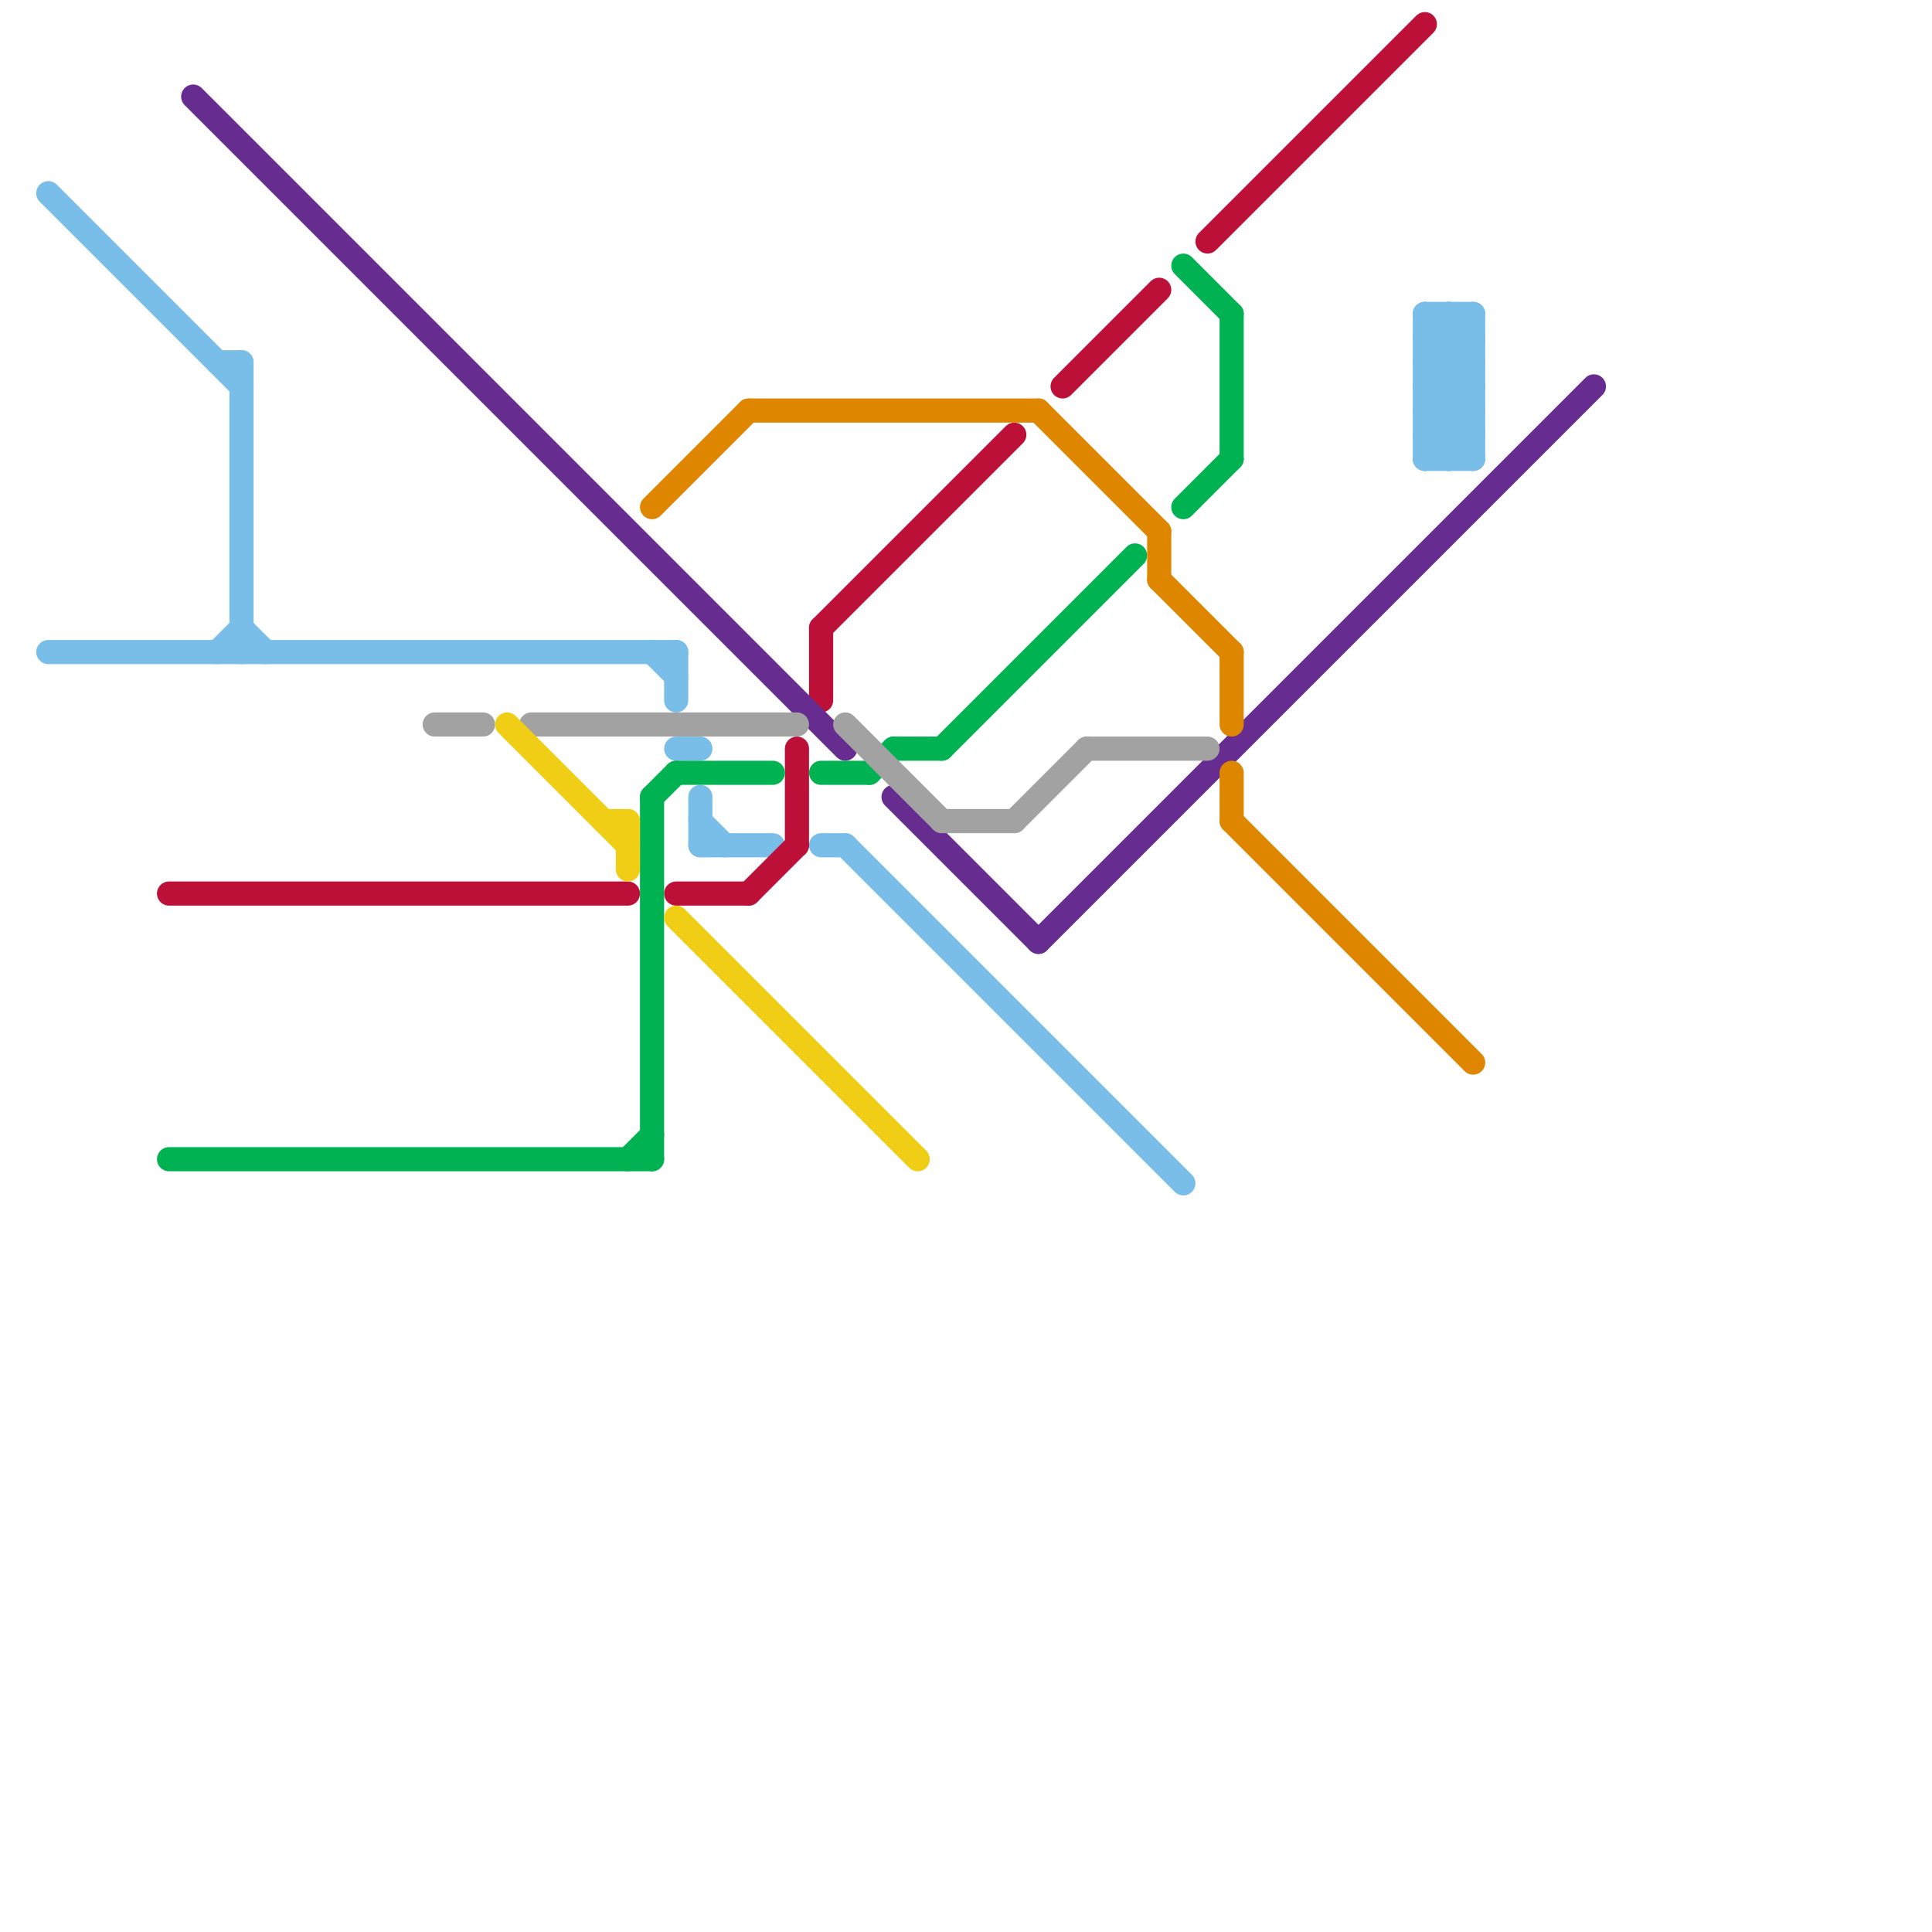 
<svg version="1.1" xmlns="http://www.w3.org/2000/svg" viewBox="0 0 80 80">
<style>text { font: 1px Helvetica; font-weight: 600; white-space: pre; dominant-baseline: central; } line { stroke-width: 1; fill: none; stroke-linecap: round; stroke-linejoin: round; } .c0 { stroke: #79bde9 } .c1 { stroke: #bd1038 } .c2 { stroke: #00b251 } .c3 { stroke: #662c90 } .c4 { stroke: #a2a2a2 } .c5 { stroke: #f0ce15 } .c6 { stroke: #df8600 }</style><defs><g id="wm-xf"><circle r="1.2" fill="#000"/><circle r="0.9" fill="#fff"/><circle r="0.6" fill="#000"/><circle r="0.3" fill="#fff"/></g><g id="wm"><circle r="0.6" fill="#000"/><circle r="0.3" fill="#fff"/></g></defs><line class="c0" x1="59" y1="14" x2="60" y2="13"/><line class="c0" x1="59" y1="14" x2="61" y2="14"/><line class="c0" x1="61" y1="13" x2="61" y2="19"/><line class="c0" x1="59" y1="15" x2="61" y2="15"/><line class="c0" x1="60" y1="19" x2="61" y2="18"/><line class="c0" x1="59" y1="16" x2="61" y2="14"/><line class="c0" x1="59" y1="18" x2="61" y2="16"/><line class="c0" x1="10" y1="26" x2="11" y2="27"/><line class="c0" x1="59" y1="19" x2="61" y2="17"/><line class="c0" x1="59" y1="17" x2="61" y2="19"/><line class="c0" x1="2" y1="27" x2="28" y2="27"/><line class="c0" x1="59" y1="14" x2="61" y2="16"/><line class="c0" x1="9" y1="27" x2="10" y2="26"/><line class="c0" x1="59" y1="13" x2="59" y2="19"/><line class="c0" x1="59" y1="15" x2="61" y2="17"/><line class="c0" x1="10" y1="15" x2="10" y2="27"/><line class="c0" x1="59" y1="13" x2="61" y2="13"/><line class="c0" x1="59" y1="16" x2="61" y2="16"/><line class="c0" x1="59" y1="18" x2="61" y2="18"/><line class="c0" x1="2" y1="8" x2="10" y2="16"/><line class="c0" x1="59" y1="17" x2="61" y2="15"/><line class="c0" x1="59" y1="19" x2="61" y2="19"/><line class="c0" x1="28" y1="31" x2="29" y2="31"/><line class="c0" x1="60" y1="13" x2="60" y2="19"/><line class="c0" x1="27" y1="27" x2="28" y2="28"/><line class="c0" x1="29" y1="33" x2="29" y2="35"/><line class="c0" x1="59" y1="15" x2="61" y2="13"/><line class="c0" x1="60" y1="13" x2="61" y2="14"/><line class="c0" x1="28" y1="27" x2="28" y2="29"/><line class="c0" x1="35" y1="35" x2="49" y2="49"/><line class="c0" x1="59" y1="13" x2="61" y2="15"/><line class="c0" x1="9" y1="15" x2="10" y2="15"/><line class="c0" x1="59" y1="16" x2="61" y2="18"/><line class="c0" x1="59" y1="18" x2="60" y2="19"/><line class="c0" x1="59" y1="17" x2="61" y2="17"/><line class="c0" x1="29" y1="35" x2="32" y2="35"/><line class="c0" x1="34" y1="35" x2="35" y2="35"/><line class="c0" x1="29" y1="34" x2="30" y2="35"/><line class="c1" x1="28" y1="37" x2="31" y2="37"/><line class="c1" x1="34" y1="26" x2="42" y2="18"/><line class="c1" x1="33" y1="31" x2="33" y2="35"/><line class="c1" x1="44" y1="16" x2="48" y2="12"/><line class="c1" x1="50" y1="10" x2="59" y2="1"/><line class="c1" x1="34" y1="26" x2="34" y2="29"/><line class="c1" x1="7" y1="37" x2="26" y2="37"/><line class="c1" x1="31" y1="37" x2="33" y2="35"/><line class="c2" x1="37" y1="31" x2="39" y2="31"/><line class="c2" x1="36" y1="32" x2="37" y2="31"/><line class="c2" x1="27" y1="33" x2="27" y2="48"/><line class="c2" x1="39" y1="31" x2="47" y2="23"/><line class="c2" x1="26" y1="48" x2="27" y2="47"/><line class="c2" x1="27" y1="33" x2="28" y2="32"/><line class="c2" x1="34" y1="32" x2="36" y2="32"/><line class="c2" x1="51" y1="13" x2="51" y2="19"/><line class="c2" x1="49" y1="11" x2="51" y2="13"/><line class="c2" x1="7" y1="48" x2="27" y2="48"/><line class="c2" x1="49" y1="21" x2="51" y2="19"/><line class="c2" x1="28" y1="32" x2="32" y2="32"/><line class="c3" x1="37" y1="33" x2="43" y2="39"/><line class="c3" x1="8" y1="4" x2="35" y2="31"/><line class="c3" x1="43" y1="39" x2="66" y2="16"/><line class="c4" x1="18" y1="30" x2="20" y2="30"/><line class="c4" x1="42" y1="34" x2="45" y2="31"/><line class="c4" x1="39" y1="34" x2="42" y2="34"/><line class="c4" x1="45" y1="31" x2="50" y2="31"/><line class="c4" x1="35" y1="30" x2="39" y2="34"/><line class="c4" x1="22" y1="30" x2="33" y2="30"/><line class="c5" x1="26" y1="34" x2="26" y2="36"/><line class="c5" x1="21" y1="30" x2="26" y2="35"/><line class="c5" x1="25" y1="34" x2="26" y2="34"/><line class="c5" x1="28" y1="38" x2="38" y2="48"/><line class="c6" x1="31" y1="17" x2="43" y2="17"/><line class="c6" x1="51" y1="32" x2="51" y2="34"/><line class="c6" x1="27" y1="21" x2="31" y2="17"/><line class="c6" x1="43" y1="17" x2="48" y2="22"/><line class="c6" x1="48" y1="22" x2="48" y2="24"/><line class="c6" x1="51" y1="34" x2="61" y2="44"/><line class="c6" x1="51" y1="27" x2="51" y2="30"/><line class="c6" x1="48" y1="24" x2="51" y2="27"/>
</svg>
